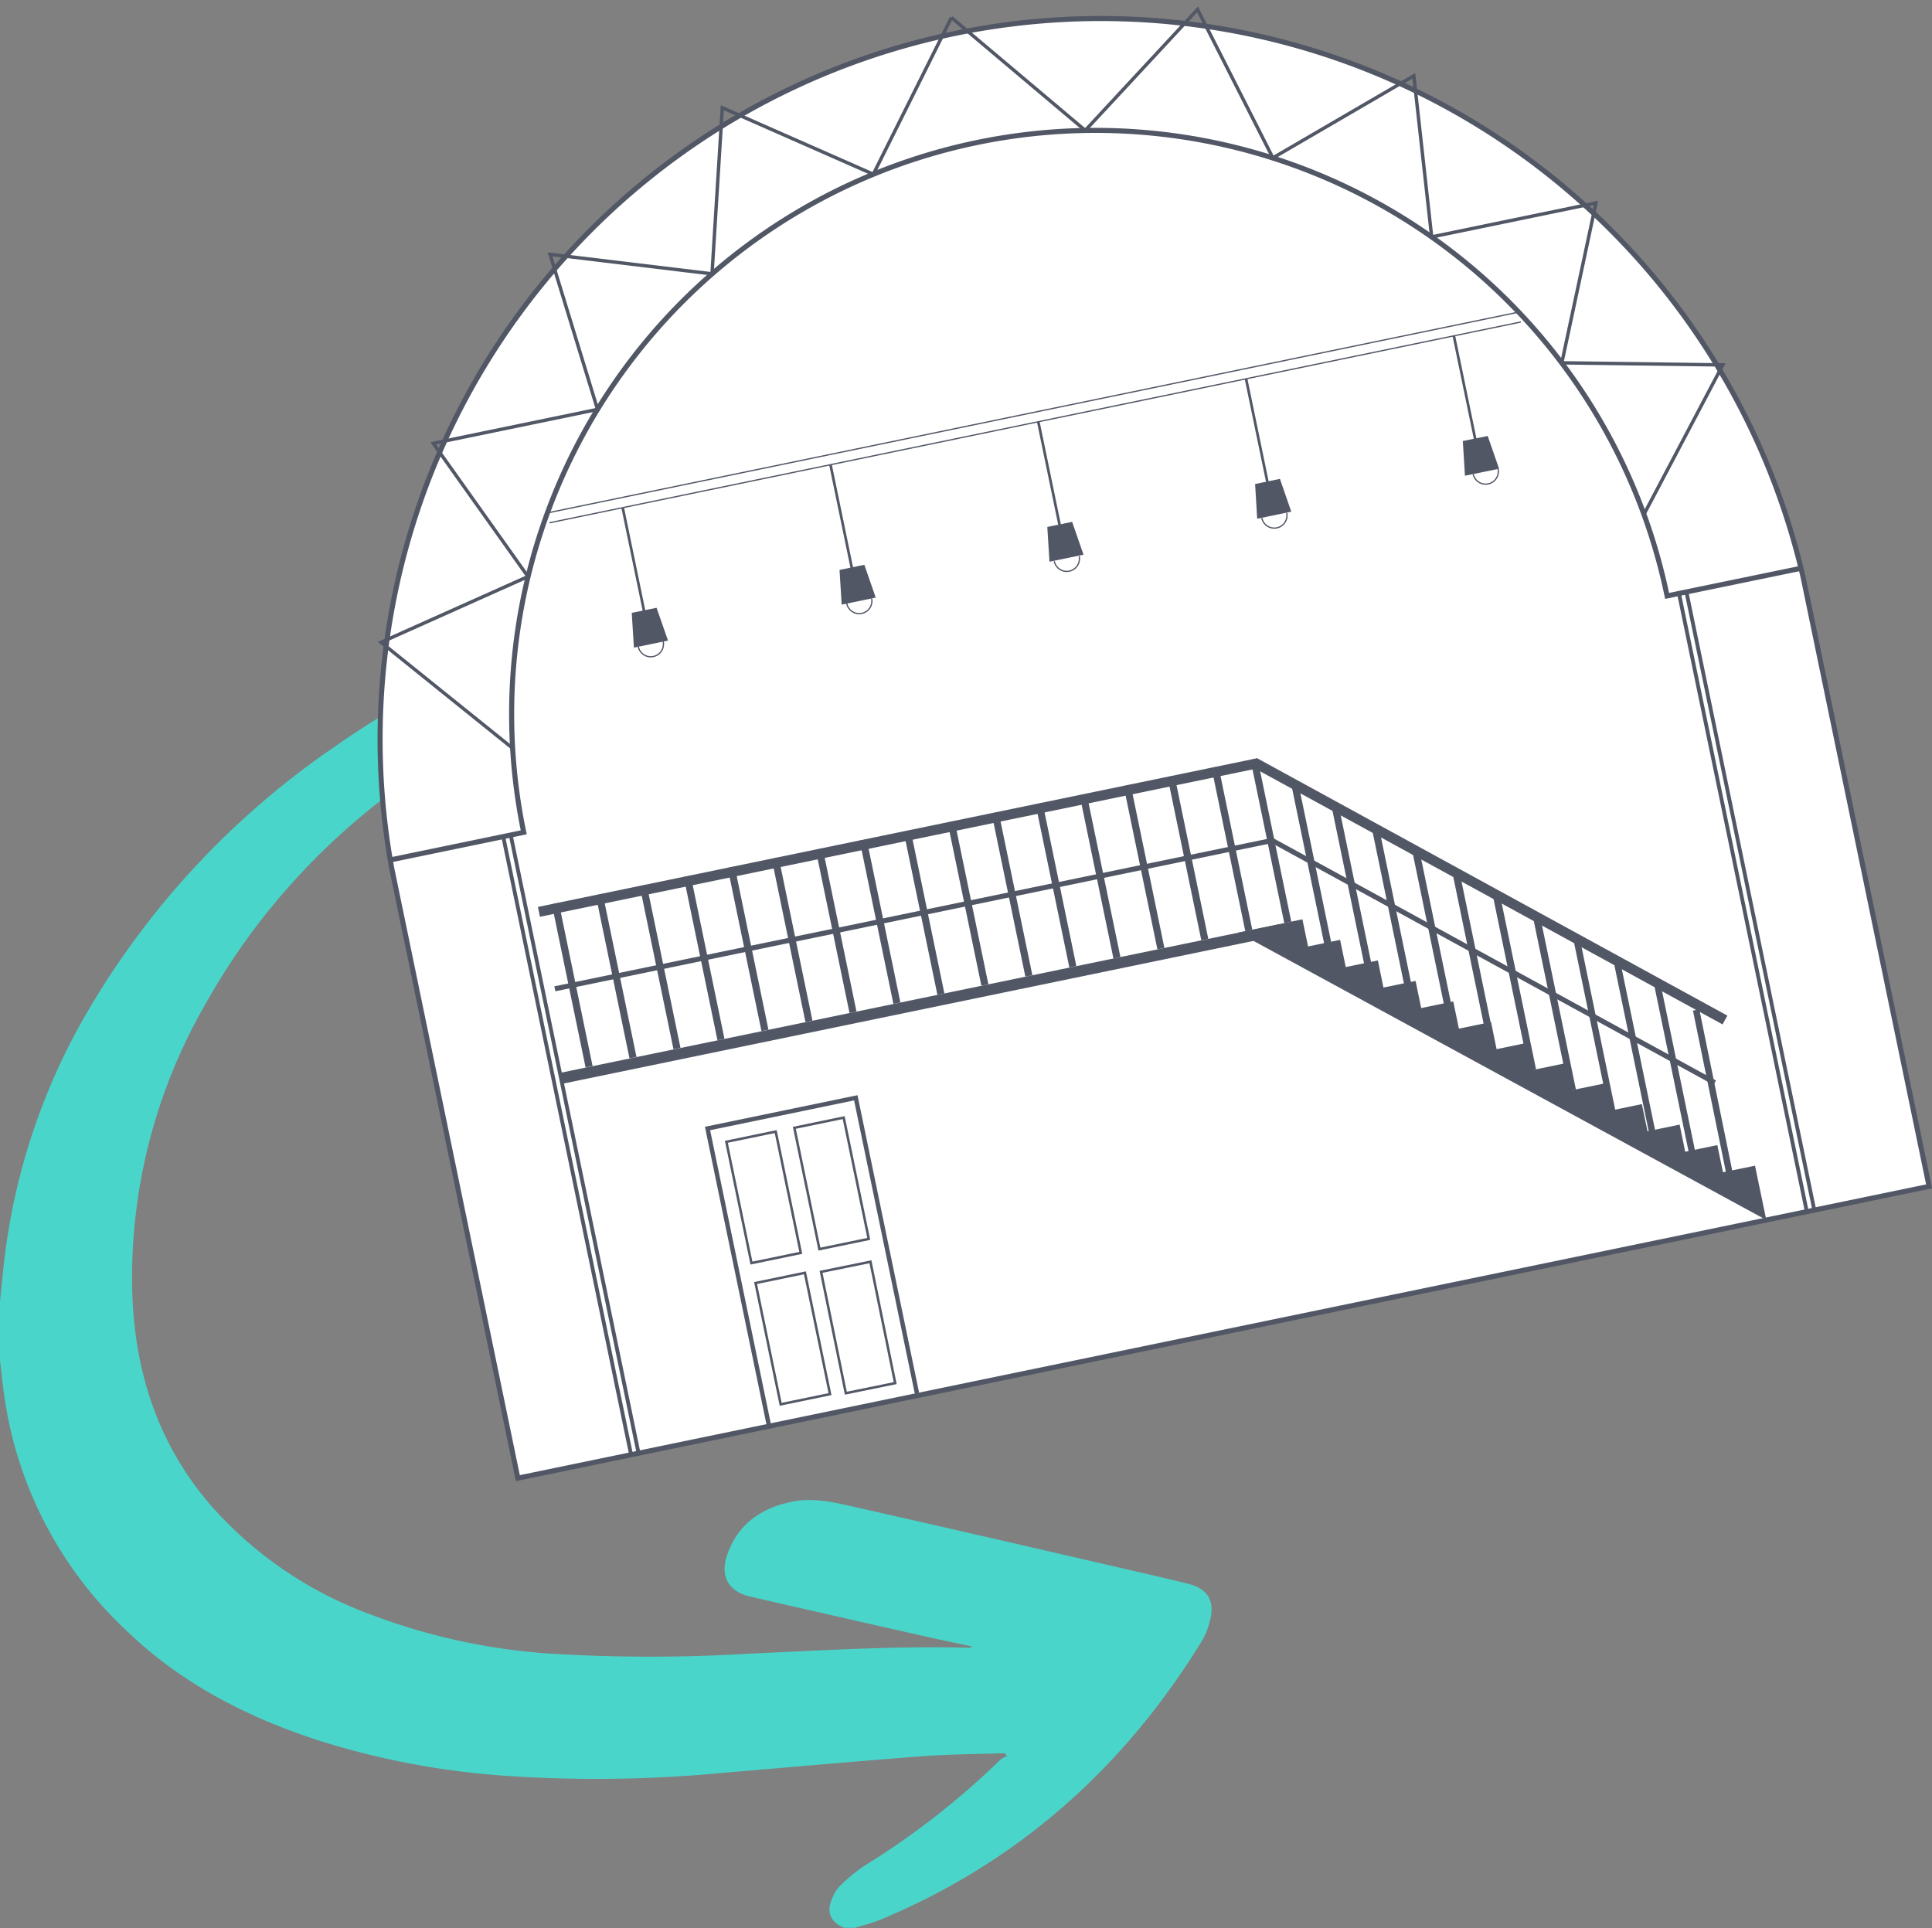 <?xml version="1.0" encoding="UTF-8"?> <svg xmlns="http://www.w3.org/2000/svg" id="bfb08aa8-5539-435a-b651-c75173344951" data-name="Layer 1" width="232.73" height="232.3" viewBox="0 0 232.73 232.3"><rect x="0" y="0" width="232.73" height="232.3" fill="#808080" stroke="none"/><path d="M0,156.8c.16-1.53.3-3.07.47-4.6a77.23,77.23,0,0,1,10-30.21,99.33,99.33,0,0,1,30-32.14,99.68,99.68,0,0,1,36.85-16,87.18,87.18,0,0,1,28.86-1.32c1.37.17,2.73.37,4.09.57.78.12.91.37.45,1a8.6,8.6,0,0,1-3.86,3,3.87,3.87,0,0,1-1.49.13A90.6,90.6,0,0,0,59.91,87.43c-15.07,7.91-27.18,19.06-35.46,34.06a65.87,65.87,0,0,0-8.53,33.7c.21,9.77,3,18.66,9.49,26.18a47.33,47.33,0,0,0,19.17,13.1,74.87,74.87,0,0,0,21.67,4.74,198.07,198.07,0,0,0,24.12,0c8.75-.39,17.48-.94,26.24-.71a.71.71,0,0,0,.52-.14l-4.69-1q-11-2.48-22-5c-2.64-.6-3.73-2.39-2.86-5,1.27-3.74,4.12-5.71,7.87-6.46,2.5-.5,5,.07,7.35.61,12.26,2.76,24.49,5.6,36.73,8.42q1.8.42,3.6.87c2.3.57,3.23,2,2.65,4.33a9,9,0,0,1-1,2.56c-9.36,15.24-22.09,26.62-38.66,33.55-1,.42-2.07.67-3.11,1h-1.35c-1.73-.78-2.17-2-1.33-3.73a3.89,3.89,0,0,1,.81-1.27,20.64,20.64,0,0,1,2.89-2.41,94.86,94.86,0,0,0,16.48-12.84,3.45,3.45,0,0,1,.8-.45l-.26-.32a3.59,3.59,0,0,0-.47,0c-3.15.11-6.31.11-9.45.35-8,.61-16,1.33-24,2a161,161,0,0,1-26.8.32,96.47,96.47,0,0,1-22.14-4.28c-8.51-2.79-16.34-6.81-22.86-13.08A47.88,47.88,0,0,1,.48,167.91c-.19-1.34-.32-2.68-.48-4Z" fill="#4ad5ca"></path><rect x="68.09" y="120.13" width="86.99" height="1.13" transform="translate(-22.13 25.09) rotate(-11.68)" fill="#525766"></rect><path d="M217.21,69.56a86.82,86.82,0,0,0-170,35.15l15.17,73.36,170-35.15Z" fill="#fff" stroke="#525766" stroke-miterlimit="10" stroke-width="0.61"></path><polyline points="212.77 146.97 211.41 140.43 207.55 141.22 206.87 137.95 203 138.75 202.33 135.48 198.46 136.28 197.78 133.01 193.92 133.81 193.24 130.53 189.37 131.33 188.7 128.06 184.83 128.86 184.15 125.59 180.28 126.39 179.61 123.12 175.74 123.92 175.06 120.64 171.2 121.44 170.52 118.17 166.65 118.97 165.98 115.7 162.11 116.5 161.43 113.22 157.57 114.02 156.89 110.75 149.16 112.35" fill="#525766"></polyline><path d="M208.22,144.5" fill="#525766"></path><path d="M203.68,142" fill="#525766"></path><path d="M199.14,139.55" fill="#525766"></path><path d="M194.59,137.08" fill="#525766"></path><path d="M190.05,134.61" fill="#525766"></path><path d="M185.51,132.13" fill="#525766"></path><path d="M181,129.66" fill="#525766"></path><path d="M176.42,127.19" fill="#525766"></path><path d="M171.87,124.71" fill="#525766"></path><path d="M167.33,122.24" fill="#525766"></path><path d="M162.79,119.77" fill="#525766"></path><path d="M158.24,117.3" fill="#525766"></path><rect x="147.97" y="92.21" width="0.86" height="20.08" transform="translate(-17.63 32.17) rotate(-11.68)" fill="#525766"></rect><rect x="152.67" y="91.24" width="0.86" height="20.08" transform="translate(-17.34 33.1) rotate(-11.68)" fill="#525766"></rect><rect x="157.55" y="94.08" width="0.86" height="20.08" transform="translate(-17.81 34.15) rotate(-11.68)" fill="#525766"></rect><rect x="162.45" y="96.93" width="0.86" height="20.08" transform="translate(-18.29 35.19) rotate(-11.68)" fill="#525766"></rect><rect x="167.35" y="99.82" width="0.86" height="20.08" transform="translate(-18.77 36.25) rotate(-11.68)" fill="#525766"></rect><rect x="172.12" y="102.11" width="0.86" height="20.08" transform="translate(-19.13 37.26) rotate(-11.68)" fill="#525766"></rect><rect x="176.98" y="104.8" width="0.86" height="20.08" transform="translate(-19.58 38.3) rotate(-11.68)" fill="#525766"></rect><rect x="182.04" y="107.91" width="0.86" height="21.21" transform="translate(-20.22 39.4) rotate(-11.68)" fill="#525766"></rect><rect x="186.83" y="110.22" width="0.86" height="21.33" transform="translate(-20.6 40.42) rotate(-11.68)" fill="#525766"></rect><rect x="191.7" y="112.95" width="0.78" height="21.36" transform="translate(-21.05 41.45) rotate(-11.68)" fill="#525766"></rect><rect x="196.55" y="115.75" width="0.78" height="21.09" transform="translate(-21.49 42.49) rotate(-11.68)" fill="#525766"></rect><rect x="201.34" y="118.11" width="0.78" height="21.1" transform="translate(-21.87 43.51) rotate(-11.68)" fill="#525766"></rect><rect x="206.23" y="120.85" width="0.78" height="21.28" transform="matrix(0.98, -0.2, 0.2, 0.98, -22.34, 44.56)" fill="#525766"></rect><rect x="142.67" y="93.31" width="0.86" height="20.08" transform="translate(-17.96 31.12) rotate(-11.68)" fill="#525766"></rect><rect x="137.38" y="94.4" width="0.86" height="20.08" transform="translate(-18.29 30.07) rotate(-11.68)" fill="#525766"></rect><rect x="132.08" y="95.5" width="0.86" height="20.08" transform="translate(-18.62 29.02) rotate(-11.68)" fill="#525766"></rect><rect x="126.78" y="96.59" width="0.86" height="20.08" transform="translate(-18.96 27.97) rotate(-11.68)" fill="#525766"></rect><rect x="121.48" y="97.69" width="0.86" height="20.08" transform="translate(-19.29 26.92) rotate(-11.68)" fill="#525766"></rect><rect x="116.18" y="98.78" width="0.86" height="20.08" transform="translate(-19.62 25.87) rotate(-11.68)" fill="#525766"></rect><rect x="110.88" y="99.88" width="0.86" height="20.08" transform="translate(-19.95 24.82) rotate(-11.68)" fill="#525766"></rect><rect x="105.58" y="100.97" width="0.86" height="20.08" transform="translate(-20.28 23.77) rotate(-11.68)" fill="#525766"></rect><rect x="100.29" y="102.07" width="0.86" height="20.08" transform="translate(-20.61 22.72) rotate(-11.68)" fill="#525766"></rect><rect x="94.99" y="103.17" width="0.86" height="20.08" transform="translate(-20.95 21.66) rotate(-11.68)" fill="#525766"></rect><rect x="89.69" y="104.26" width="0.86" height="20.08" transform="translate(-21.28 20.61) rotate(-11.68)" fill="#525766"></rect><rect x="84.39" y="105.36" width="0.86" height="20.08" transform="translate(-21.61 19.56) rotate(-11.68)" fill="#525766"></rect><rect x="79.09" y="106.45" width="0.86" height="20.08" transform="translate(-21.94 18.51) rotate(-11.68)" fill="#525766"></rect><rect x="73.79" y="107.55" width="0.86" height="20.08" transform="translate(-22.27 17.46) rotate(-11.68)" fill="#525766"></rect><rect x="68.5" y="108.64" width="0.86" height="20.08" transform="translate(-22.6 16.41) rotate(-11.68)" fill="#525766"></rect><line x1="65.94" y1="61.79" x2="182.95" y2="37.6" fill="none" stroke="#525766" stroke-miterlimit="10" stroke-width="0.15"></line><line x1="66.19" y1="62.98" x2="183.2" y2="38.79" fill="none" stroke="#525766" stroke-miterlimit="10" stroke-width="0.15"></line><line x1="75.01" y1="61.16" x2="77.99" y2="75.56" fill="none" stroke="#525766" stroke-miterlimit="10" stroke-width="0.32"></line><polygon points="80.47 77.17 76.36 78.02 76.1 73.83 79.09 73.22 80.47 77.17" fill="#525766"></polygon><line x1="100.04" y1="55.98" x2="103.02" y2="70.39" fill="none" stroke="#525766" stroke-miterlimit="10" stroke-width="0.32"></line><polygon points="105.49 71.99 101.39 72.84 101.13 68.66 104.12 68.04 105.49 71.99" fill="#525766"></polygon><line x1="125.07" y1="50.8" x2="128.05" y2="65.21" fill="none" stroke="#525766" stroke-miterlimit="10" stroke-width="0.32"></line><polygon points="130.52 66.82 126.42 67.67 126.16 63.48 129.15 62.87 130.52 66.82" fill="#525766"></polygon><line x1="150.1" y1="45.63" x2="153.08" y2="60.03" fill="none" stroke="#525766" stroke-miterlimit="10" stroke-width="0.32"></line><polygon points="155.55 61.64 151.44 62.49 151.19 58.31 154.18 57.69 155.55 61.64" fill="#525766"></polygon><line x1="175.13" y1="40.45" x2="178.11" y2="54.86" fill="none" stroke="#525766" stroke-miterlimit="10" stroke-width="0.32"></line><polygon points="180.58 56.47 176.47 57.31 176.21 53.13 179.21 52.52 180.58 56.47" fill="#525766"></polygon><path d="M216.22,146.26" fill="none" stroke="#525766" stroke-miterlimit="10" stroke-width="0.46"></path><path d="M200.82,71.79" fill="none" stroke="#525766" stroke-miterlimit="10" stroke-width="0.46"></path><line x1="202.25" y1="71.49" x2="217.65" y2="145.96" fill="none" stroke="#525766" stroke-miterlimit="10" stroke-width="0.46"></line><line x1="203.15" y1="71.31" x2="218.55" y2="145.77" fill="none" stroke="#525766" stroke-miterlimit="10" stroke-width="0.46"></line><path d="M78.35,174.76" fill="none" stroke="#525766" stroke-miterlimit="10" stroke-width="0.46"></path><path d="M63,100.3" fill="none" stroke="#525766" stroke-miterlimit="10" stroke-width="0.46"></path><line x1="61.52" y1="100.59" x2="76.92" y2="175.06" fill="none" stroke="#525766" stroke-miterlimit="10" stroke-width="0.46"></line><line x1="60.62" y1="100.78" x2="76.02" y2="175.24" fill="none" stroke="#525766" stroke-miterlimit="10" stroke-width="0.46"></line><path d="M79.89,77.28a1.51,1.51,0,0,1-3,.62" fill="none" stroke="#525766" stroke-miterlimit="10" stroke-width="0.15"></path><path d="M105,72.09a1.51,1.51,0,0,1-3,.61" fill="none" stroke="#525766" stroke-miterlimit="10" stroke-width="0.15"></path><path d="M155,61.78a1.52,1.52,0,0,1-3,.62" fill="none" stroke="#525766" stroke-miterlimit="10" stroke-width="0.15"></path><path d="M130,67a1.52,1.52,0,0,1-3,.61" fill="none" stroke="#525766" stroke-miterlimit="10" stroke-width="0.15"></path><path d="M180.46,56.49a1.51,1.51,0,1,1-3,.61" fill="none" stroke="#525766" stroke-miterlimit="10" stroke-width="0.15"></path><polyline points="207.79 122.88 151.34 91.98 64.92 109.85" fill="none" stroke="#525766" stroke-miterlimit="10" stroke-width="1.21"></polyline><polyline points="206.56 130.43 153.25 101.25 66.84 119.12" fill="none" stroke="#525766" stroke-miterlimit="10" stroke-width="0.61"></polyline><path d="M46.94,103.61l16.15-3.34A70.32,70.32,0,1,1,200.82,71.79L217,68.45" fill="none" stroke="#525766" stroke-miterlimit="10" stroke-width="0.61"></path><polyline points="61.75 90.14 45.9 77.38 63.6 69.46 52.19 53.41 71.98 49.32 66.26 30.64 85.77 32.99 87.01 12.98 105.2 20.99 114.61 2.12" fill="none" stroke="#525766" stroke-miterlimit="10" stroke-width="0.41"></polyline><polyline points="198.04 61.95 207.53 43.96 188.14 43.71 192.25 24.45 172.46 28.54 170.31 9.13 153.33 19.02 144.26 1.14 130.73 15.71 114.61 2.12" fill="none" stroke="#525766" stroke-miterlimit="10" stroke-width="0.41"></polyline><polyline points="92.59 171.55 85.23 135.95 103.09 132.25 110.46 167.85" fill="none" stroke="#535867" stroke-miterlimit="10" stroke-width="0.53"></polyline><rect x="88.95" y="136.78" width="6.07" height="14.92" transform="translate(-27.3 21.61) rotate(-11.68)" fill="none" stroke="#535867" stroke-miterlimit="10" stroke-width="0.3"></rect><rect x="97.14" y="135.09" width="6.07" height="14.92" transform="translate(-26.79 23.24) rotate(-11.68)" fill="none" stroke="#535867" stroke-miterlimit="10" stroke-width="0.3"></rect><rect x="92.47" y="153.79" width="6.07" height="14.92" transform="translate(-30.67 22.68) rotate(-11.68)" fill="none" stroke="#535867" stroke-miterlimit="10" stroke-width="0.3"></rect><rect x="100.66" y="152.09" width="6.07" height="14.92" transform="matrix(0.98, -0.2, 0.2, 0.98, -30.16, 24.3)" fill="none" stroke="#535867" stroke-miterlimit="10" stroke-width="0.3"></rect><rect x="66.66" y="120.28" width="88.45" height="1.34" transform="translate(-22.19 24.96) rotate(-11.68)" fill="#525766"></rect></svg> 